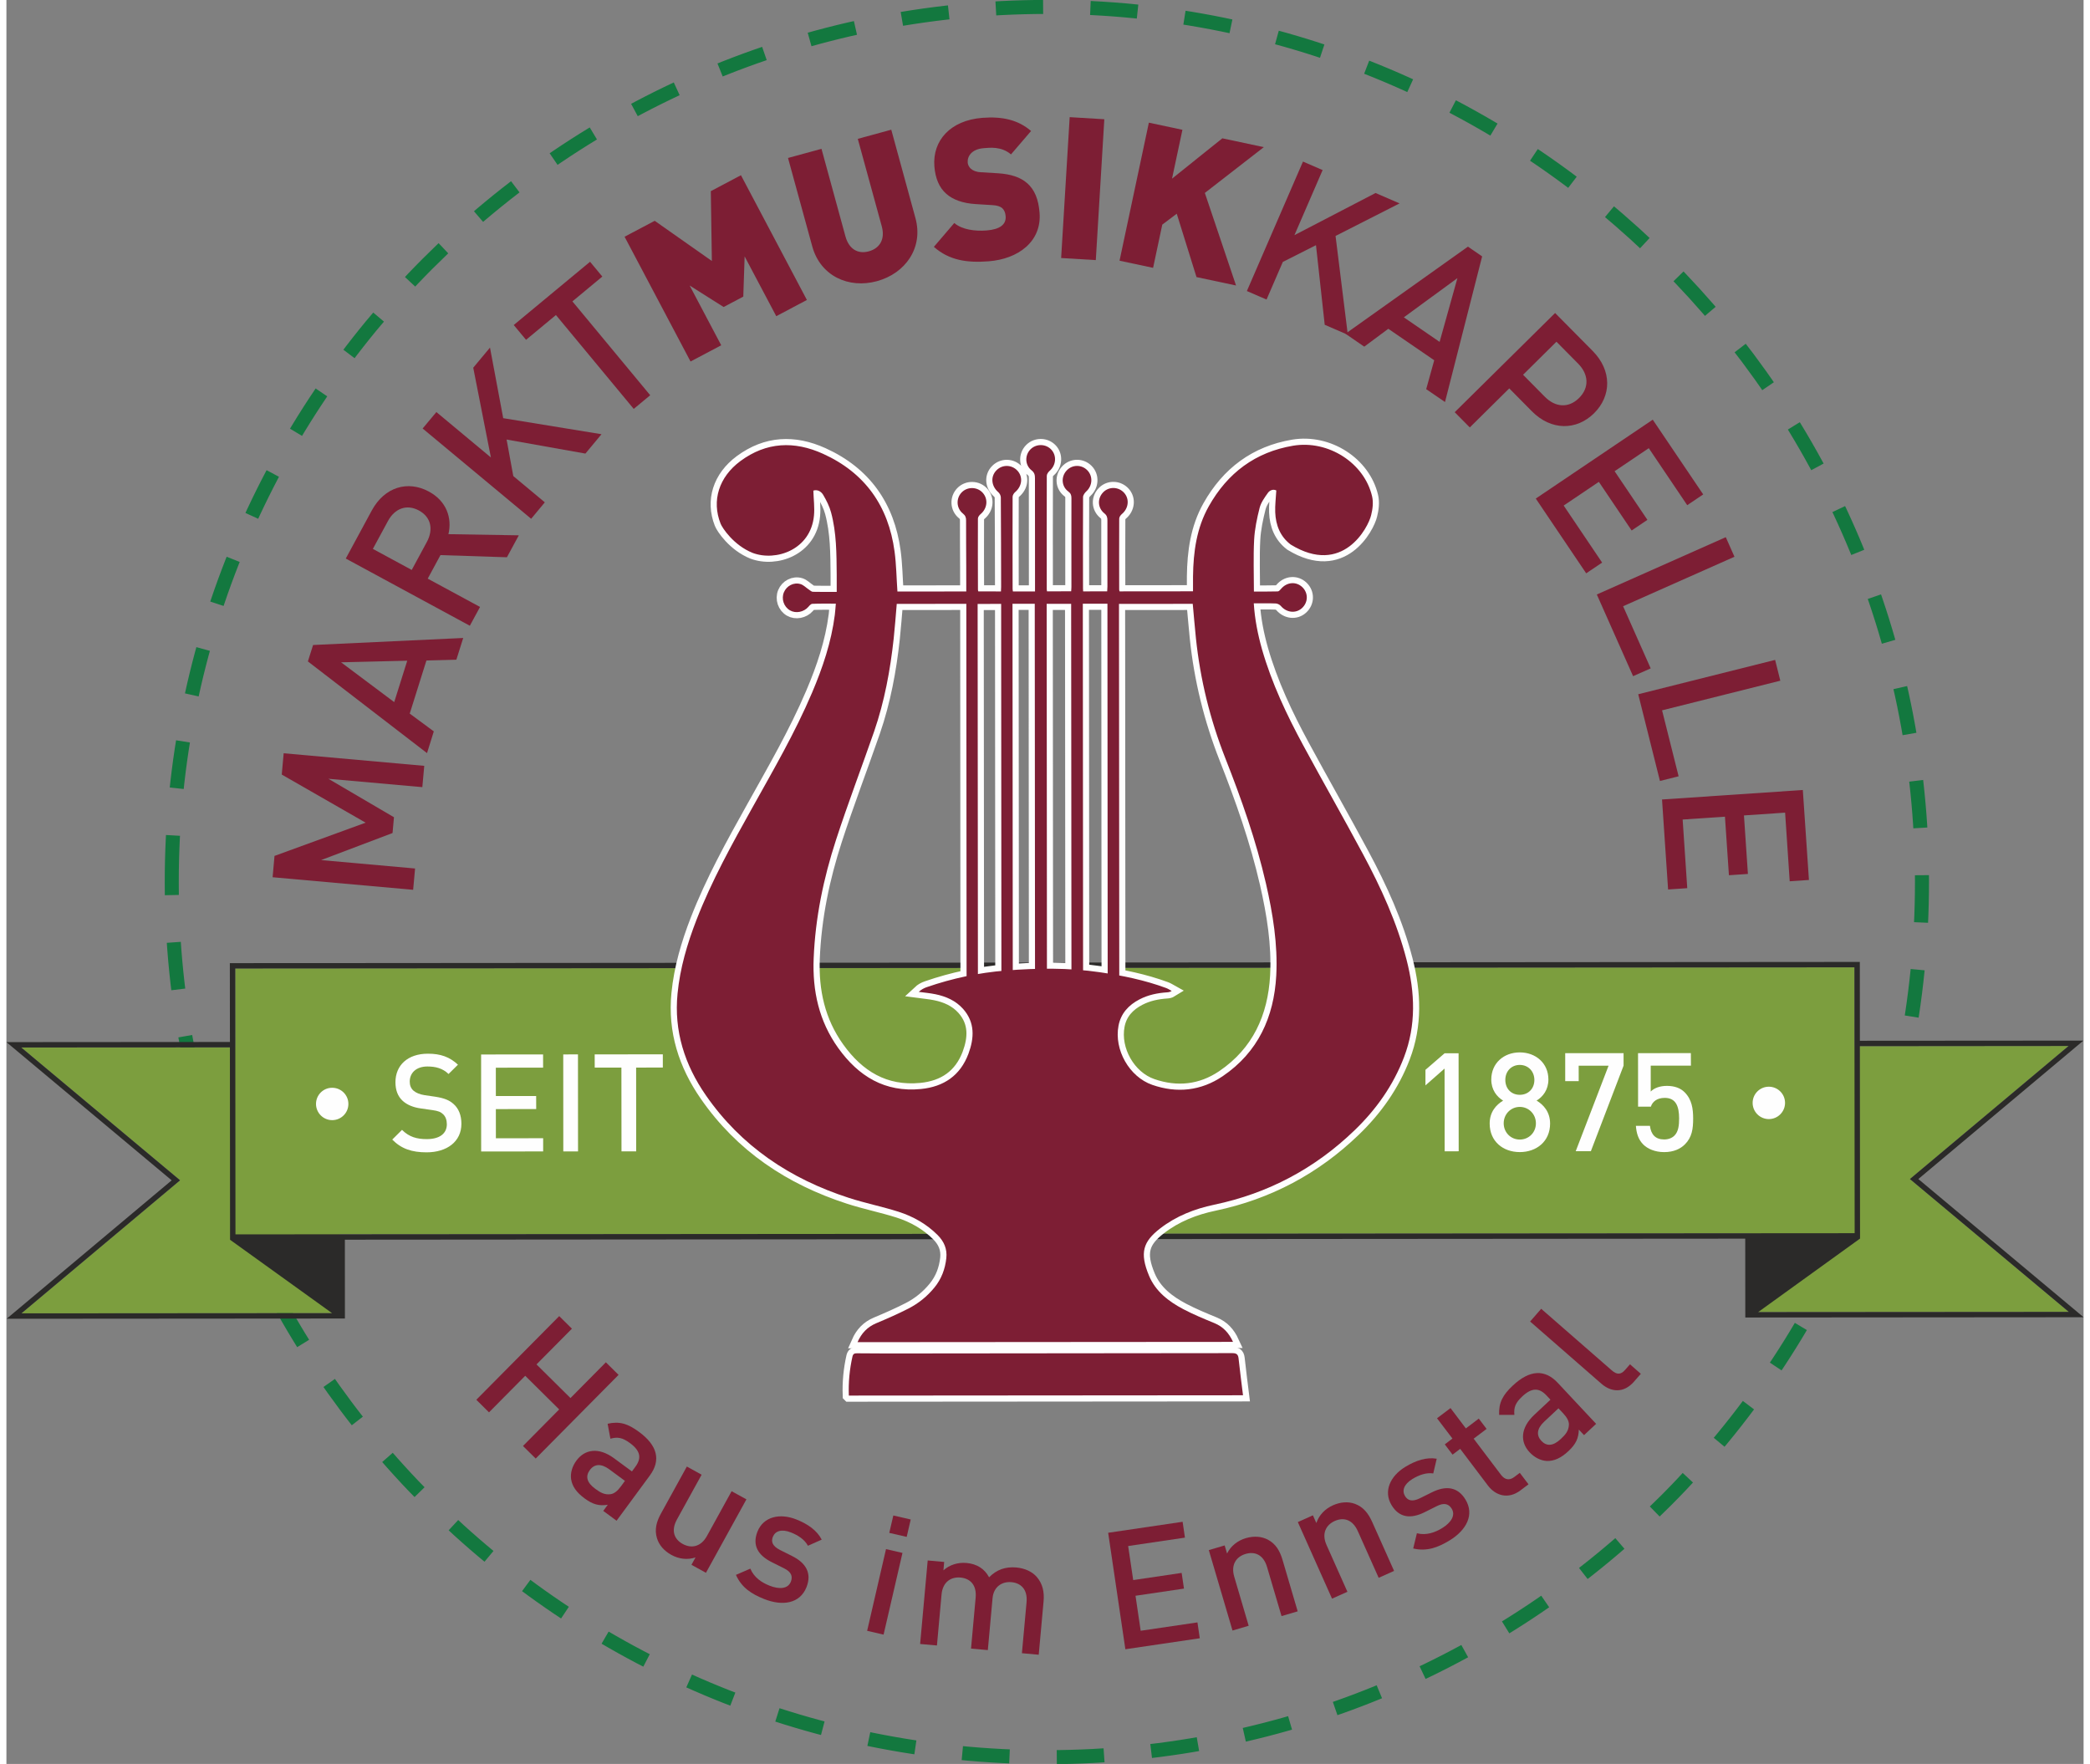 <?xml version="1.0" encoding="UTF-8"?>
<!DOCTYPE svg PUBLIC "-//W3C//DTD SVG 1.1//EN" "http://www.w3.org/Graphics/SVG/1.1/DTD/svg11.dtd">
<!-- Creator: CorelDRAW X7 -->
<svg xmlns="http://www.w3.org/2000/svg" xml:space="preserve" width="141px" height="119px" version="1.1" style="shape-rendering:geometricPrecision; text-rendering:geometricPrecision; image-rendering:optimizeQuality; fill-rule:evenodd; clip-rule:evenodd"
viewBox="0 0 142011 120594"
 xmlns:xlink="http://www.w3.org/1999/xlink">
 <rect x="0" y="0" width="142011" height="120594" fill="#808080" stroke="none"/>
 <defs>
  <style type="text/css">
   <![CDATA[
    .str1 {stroke:#FEFEFE;stroke-width:839.581}
    .str0 {stroke:#13783F;stroke-width:959.521;stroke-dasharray:3233.801 3233.801 3233.801 3233.801 3233.801 3233.801}
    .fil1 {fill:none;fill-rule:nonzero}
    .fil4 {fill:#FEFEFE;fill-rule:nonzero}
    .fil3 {fill:#2B2A29;fill-rule:nonzero}
    .fil2 {fill:#7C9E3E;fill-rule:nonzero}
    .fil5 {fill:#7D1E34;fill-rule:nonzero}
    .fil0 {fill:#7D1E34;fill-rule:nonzero}
   ]]>
  </style>
 </defs>
 <g id="Ebene_x0020_1">
  <path class="fil0" d="M28435 53814l-6424 -572 4484 2629 -96 1080 -4885 1850 6425 575 -132 1457 -9608 -859 129 -1458 6230 -2273 -5734 -3289 131 -1456 9611 860 -131 1456z"/>
  <path class="fil0" d="M22880 45280l3633 2721 891 -2831 -4524 110zm7882 -178l-2047 54 -1141 3630 1646 1216 -464 1486 -8145 -6269 355 -1123 10264 -480 -468 1486z"/>
  <path class="fil0" d="M26085 35620l-1032 1906 2657 1439 1031 -1908c465,-856 294,-1705 -542,-2158 -833,-451 -1650,-138 -2114,721zm8133 2478l-4543 -148 -871 1610 3576 1935 -697 1285 -8482 -4594 1779 -3288c872,-1607 2463,-2072 3905,-1290 1215,658 1591,1814 1334,2911l4812 79 -813 1500z"/>
  <path class="fil0" d="M39584 31010l-5388 -960 458 2497 2155 1796 -934 1124 -7419 -6172 940 -1124 3727 3104 -1207 -6136 1145 -1375 904 4825 6720 1097 -1101 1324z"/>
  <path class="fil0" d="M38696 20605l5319 6416 -1127 934 -5319 -6417 -2043 1694 -842 -1011 5218 -4325 839 1012 -2045 1697z"/>
  <path class="fil0" d="M52633 21617l-2163 -4087 -92 2749 -1344 710 -2323 -1469 2159 4086 -2098 1109 -4510 -8531 2061 -1088 3907 2747 -72 -4774 2060 -1090 4509 8528 -2094 1110z"/>
  <path class="fil0" d="M59522 19221c-1932,530 -3875,-345 -4431,-2384l-1655 -6037 2288 -626 1638 5985c237,863 842,1231 1600,1023 760,-209 1122,-841 885,-1704l-1641 -5985 2289 -626 1652 6038c560,2039 -691,3787 -2625,4316z"/>
  <path class="fil0" d="M67153 17864c-1474,115 -2697,-63 -3745,-987l1394 -1630c541,462 1432,568 2203,509 929,-71 1353,-417 1310,-972 -18,-229 -85,-415 -233,-554 -131,-110 -341,-189 -656,-205l-1172 -73c-863,-56 -1533,-291 -1999,-703 -482,-424 -749,-1057 -813,-1880 -135,-1754 1090,-3141 3281,-3313 1376,-105 2440,138 3330,899l-1373 1601c-654,-561 -1448,-459 -1866,-425 -826,62 -1127,562 -1093,980 9,122 64,295 224,430 130,115 342,220 683,235l1173 71c875,56 1520,277 1954,652 553,458 811,1159 879,2050 154,1960 -1456,3159 -3481,3315z"/>
  <path class="fil0" d="M72109 17640l584 -9631 2368 143 -582 9630 -2370 -142z"/>
  <path class="fil0" d="M81363 18943l-1350 -4332 -989 745 -628 2955 -2294 -488 2005 -9437 2295 488 -712 3340 3440 -2758 2836 604 -4032 3130 2133 6328 -2704 -575z"/>
  <path class="fil0" d="M90129 22204l-597 -5442 -2267 1145 -1113 2572 -1344 -582 3835 -8851 1343 582 -1927 4449 5546 -2882 1642 711 -4377 2225 839 6758 -1580 -685z"/>
  <path class="fil0" d="M99201 19015l-3663 2680 2446 1678 1217 -4358zm-2134 7590l549 -1975 -3139 -2152 -1645 1222 -1283 -883 8372 -5955 971 667 -2539 9956 -1286 -880z"/>
  <path class="fil0" d="M107459 24865l-1486 -1503 -2283 2259 1485 1502c715,724 1617,803 2339,91 721,-714 659,-1626 -55,-2349zm-3169 3250l-1544 -1562 -2698 2669 -1031 -1041 6863 -6782 2573 2599c1323,1341 1283,3074 90,4256 -1196,1181 -2930,1201 -4253,-139z"/>
  <path class="fil0" d="M104559 34085l7997 -5393 3449 5109 -1092 737 -2628 -3898 -2337 1575 2243 3325 -1078 728 -2242 -3326 -2404 1621 2628 3899 -1089 734 -3447 -5111z"/>
  <path class="fil0" d="M108732 40643l8817 -3918 594 1338 -7614 3383 1886 4249 -1203 533 -2480 -5585z"/>
  <path class="fil0" d="M111563 47463l9360 -2348 354 1422 -8084 2026 1131 4509 -1276 320 -1485 -5929z"/>
  <path class="fil0" d="M113190 54658l9626 -649 418 6151 -1315 90 -314 -4693 -2813 191 270 4001 -1298 87 -272 -4002 -2892 195 315 4692 -1310 89 -415 -6152z"/>
  <path class="fil0" d="M35316 98857l2475 -2500 -2322 -2300 -2476 2500 -867 -860 5667 -5720 869 860 -2422 2442 2323 2301 2420 -2444 868 859 -5666 5721 -869 -859z"/>
  <path class="fil0" d="M42287 101242l-1081 -798c-549,-400 -1011,-364 -1319,56 -309,420 -220,851 364,1278 356,262 639,430 1058,374 238,-36 463,-208 704,-536l274 -374zm-1483 2054l308 -420c-585,89 -1002,-9 -1576,-430 -575,-422 -857,-839 -931,-1330 -56,-421 78,-870 366,-1263 570,-773 1517,-934 2573,-156l1221 900 241 -328c428,-585 346,-1082 -375,-1611 -509,-374 -842,-438 -1338,-299l-190 -1022c815,-187 1382,-7 2147,556 1268,932 1508,1939 736,2986l-2271 3087 -911 -670z"/>
  <path class="fil0" d="M46834 106980l279 -505c-557,186 -1145,106 -1650,-171 -514,-283 -848,-687 -986,-1139 -180,-589 -38,-1130 275,-1694l1767 -3209 1010 558 -1686 3059c-431,784 -171,1365 395,1676 563,310 1232,226 1656,-547l1686 -3060 1012 557 -2767 5021 -991 -546z"/>
  <path class="fil0" d="M51812 109322c-872,-345 -1550,-784 -1936,-1654l984 -426c257,613 788,958 1314,1164 652,260 1257,232 1457,-273 140,-358 35,-668 -465,-913l-824 -412c-964,-478 -1362,-1158 -995,-2096 415,-1039 1541,-1275 2654,-835 799,317 1417,754 1739,1382l-942 418c-223,-417 -655,-710 -1161,-910 -640,-254 -1078,-98 -1237,301 -124,316 -53,624 496,901l810 406c966,479 1368,1186 994,2132 -441,1115 -1615,1318 -2888,815z"/>
  <path class="fil0" d="M60359 104797l277 -1189 1189 274 -275 1189 -1191 -274zm-1513 6695l1290 -5585 1126 260 -1292 5586 -1124 -261z"/>
  <path class="fil0" d="M69427 113023l317 -3479c82,-890 -391,-1320 -1035,-1377 -618,-56 -1219,286 -1290,1108l-322 3536 -1149 -102 316 -3482c80,-889 -390,-1317 -1036,-1376 -639,-58 -1217,287 -1296,1164l-314 3480 -1150 -102 518 -5710 1126 101 -51 575c419,-382 1003,-557 1577,-505 711,64 1236,395 1545,980 513,-520 1112,-738 1868,-671 586,54 1088,292 1394,649 401,468 522,1024 463,1667l-331 3649 -1150 -105z"/>
  <path class="fil0" d="M76500 112753l-1176 -7963 5090 -751 159 1083 -3882 574 345 2328 3312 -490 159 1073 -3313 489 353 2393 3882 -572 159 1085 -5088 751z"/>
  <path class="fil0" d="M87176 110486l-988 -3351c-251,-857 -848,-1082 -1467,-899 -618,182 -1028,716 -777,1560l986 3351 -1105 327 -1620 -5499 1084 -320 165 553c255,-522 727,-885 1280,-1050 564,-166 1087,-117 1504,100 544,287 827,770 1009,1390l1034 3513 -1105 325z"/>
  <path class="fil0" d="M93818 107869l-1425 -3189c-364,-816 -985,-960 -1574,-698 -588,262 -925,845 -563,1650l1425 3192 -1052 470 -2338 -5235 1031 -461 235 526c186,-551 605,-975 1131,-1210 538,-241 1059,-263 1503,-103 579,213 922,654 1186,1244l1494 3343 -1053 471z"/>
  <path class="fil0" d="M98666 105313c-804,489 -1561,768 -2487,551l251 -1040c643,163 1238,-55 1721,-349 601,-367 943,-868 660,-1331 -201,-329 -513,-430 -1011,-180l-823 412c-964,483 -1749,392 -2274,-468 -582,-956 -91,-1998 931,-2621 735,-448 1454,-677 2152,-560l-236 1006c-468,-71 -960,98 -1424,379 -589,361 -729,804 -505,1171 178,289 468,416 1016,147l814 -403c964,-483 1772,-380 2299,488 626,1024 83,2085 -1084,2798z"/>
  <path class="fil0" d="M103511 101892c-858,648 -1717,336 -2217,-322l-1903 -2517 -522 395 -531 -702 523 -398 -1054 -1386 923 -697 1049 1390 883 -670 534 704 -884 668 1868 2470c253,335 567,409 909,151l377 -286 596 785 -551 415z"/>
  <path class="fil0" d="M106110 96281l-982 920c-495,463 -543,924 -188,1305 356,379 796,371 1325,-125 323,-300 539,-549 559,-972 9,-241 -118,-493 -397,-790l-317 -338zm1749 1834l-356 -379c-20,591 -193,985 -712,1472 -523,486 -985,687 -1480,672 -425,-25 -841,-238 -1173,-592 -656,-701 -640,-1662 317,-2559l1107 -1036 -276 -297c-498,-528 -1000,-537 -1652,73 -462,433 -587,749 -538,1262l-1043 -2c-33,-834 247,-1361 942,-2009 1148,-1074 2183,-1127 3070,-177l2620 2800 -826 772z"/>
  <path class="fil0" d="M111274 94458c-722,826 -1589,701 -2227,143l-4875 -4254 757 -869 4825 4209c333,290 607,319 910,-31l337 -383 740 649 -467 536z"/>
  <path class="fil1 str0" d="M11304 60346c-24,-33043 26743,-59849 59785,-59872 33042,-26 59851,26741 59874,59784 24,33042 -26743,59848 -59787,59873 -33042,26 -59849,-26743 -59872,-59785z"/>
  <path class="fil2" d="M140985 71510l-14638 11 -1 -5389 -110701 80 4 5390 -14636 10 10859 9080 -10846 9098 21747 -15 -4 -5391 96479 -69 4 5388 21746 -15 -10861 -9082 10848 -9096z"/>
  <path class="fil3" d="M140999 89688l-21237 15 6966 -5027 -12 -13154 14269 -12 -10848 9096 10862 9082zm-125340 -5299l-14 -18177 110699 -80 16 18177 -110701 80zm-14632 5400l10846 -9097 -10860 -9080 14266 -8 11 13154 6972 5016 -21235 15zm140971 -18647l-15281 11 -4 -5390 -111438 83 6 5389 -15281 11 11298 9449 -11283 9464 23127 -17 -3 -5389 95740 -71 4 5390 23128 -18 -11298 -9448 11285 -9464z"/>
  <path class="fil4" d="M21166 75474c-1,-613 494,-1109 1105,-1107 612,-1 1109,494 1109,1104 1,612 -496,1108 -1106,1109 -610,1 -1107,-496 -1108,-1106z"/>
  <path class="fil4" d="M119385 75402c-1,-612 496,-1109 1106,-1108 612,-1 1109,494 1110,1104 1,612 -497,1109 -1107,1110 -612,1 -1108,-496 -1109,-1106z"/>
  <path class="fil4" d="M65626 41282c-1606,0 -3176,3 -4756,3 -69,802 -125,1588 -209,2369 -235,2162 -629,4295 -1338,6355 -859,2474 -1795,4922 -2605,7411 -855,2625 -1415,5319 -1528,8094 -92,2230 365,4303 1676,6132 1383,1931 3192,3049 5661,2805 1560,-155 2687,-921 3245,-2411 400,-1078 457,-2146 -376,-3076 -501,-556 -1160,-844 -1879,-992 -377,-78 -761,-110 -1142,-161 171,-160 353,-257 548,-324 1750,-604 3558,-989 5398,-1134 2144,-173 4297,-198 6436,115 1536,227 3056,535 4519,1075 138,49 263,133 391,204 -120,75 -215,88 -312,95 -657,44 -1292,172 -1882,478 -749,387 -1282,961 -1442,1806 -312,1634 731,3493 2309,4042 1685,585 3333,411 4812,-591 2415,-1636 3508,-4035 3664,-6884 111,-2128 -231,-4218 -704,-6288 -676,-2943 -1679,-5781 -2784,-8585 -1039,-2645 -1711,-5373 -2005,-8193 -80,-782 -145,-1566 -217,-2345 -1679,0 -3348,1 -5042,4 4,8270 11,17786 19,26046 -269,0 -509,0 -792,-2 -6,-8267 -11,-17792 -17,-26057 -575,1 -1110,2 -1683,2 6,8144 13,17546 18,25677 -277,0 -518,1 -795,-1 -8,-8152 -15,-17551 -21,-25669 -574,1 -1110,0 -1674,0 8,8144 15,17535 19,25672 -278,0 -527,0 -815,1 -6,-8155 -14,-17555 -18,-25677 -517,2 -1001,1 -1522,1 6,8146 13,17546 19,25685 -275,2 -506,1 -777,1 -5,-8144 -11,-17545 -18,-25678 -551,1 -1060,1 -1608,1 4,8276 12,17801 20,26050 -275,2 -508,2 -775,2 -5,-8270 -11,-17798 -18,-26058zm-8921 -13c-556,0 -1083,-10 -1608,12 -92,4 -197,120 -269,207 -312,359 -860,470 -1257,240 -422,-241 -605,-784 -417,-1233 182,-439 669,-706 1135,-564 212,63 383,250 576,378 87,57 176,146 267,150 517,14 1035,6 1634,6 -1,-403 2,-792 -1,-1183 -13,-1429 -11,-2864 -388,-4258 -112,-414 -314,-812 -533,-1186 -143,-245 -402,-385 -676,-297 17,597 96,1161 42,1711 -221,2331 -2597,3148 -4195,2547 -1299,-524 -2076,-1708 -2190,-2001 -622,-1571 -111,-3188 1353,-4274 1779,-1316 3690,-1389 5652,-500 2871,1301 4471,3574 4889,6675 122,899 132,1813 197,2742 1537,-1 3097,-2 4707,-5 -2,-580 -3,-1162 -3,-1744 -3,-1035 -13,-2072 -10,-3108 3,-205 -49,-342 -221,-479 -452,-368 -475,-1030 -82,-1440 395,-409 1075,-393 1447,33 378,428 306,1061 -144,1443 -91,75 -189,201 -191,308 -8,1621 -3,3244 2,4867 -2,31 11,64 25,116 500,1 1002,1 1547,2 5,-101 13,-207 13,-312 -5,-2039 -6,-4080 -21,-6118 -1,-121 -80,-277 -172,-355 -479,-410 -547,-1060 -134,-1488 401,-417 1052,-406 1444,20 391,430 314,1064 -159,1462 -90,73 -173,214 -174,322 -8,2095 -4,4192 0,6285 -1,56 11,110 20,185 500,-1 987,-2 1512,-1 1,-124 0,-232 1,-342 -2,-2467 -7,-4933 -4,-7400 1,-224 -36,-384 -236,-541 -455,-358 -470,-1033 -67,-1435 391,-392 1048,-380 1422,25 381,414 324,1065 -113,1445 -95,84 -196,224 -198,339 -9,2591 -5,5183 -2,7773 -1,34 8,66 16,129 542,-2 1084,-1 1652,-2 5,-98 19,-197 18,-293 1,-2029 -6,-4057 1,-6083 -1,-196 -47,-324 -215,-448 -466,-345 -508,-1003 -118,-1428 381,-417 1019,-427 1416,-26 398,404 362,1059 -66,1447 -105,97 -223,259 -222,393 -12,2084 -7,4168 -4,6252 -1,56 5,113 11,191 538,0 1073,-2 1642,-1 4,-104 16,-213 17,-319 -1,-1509 -6,-3019 -1,-4530 2,-201 -34,-346 -211,-486 -461,-374 -485,-1013 -84,-1432 392,-413 1057,-397 1441,34 376,424 300,1063 -152,1442 -91,76 -185,206 -187,312 -9,1620 -4,3244 -2,4866 1,30 14,62 27,114 1652,-2 3304,-3 5020,-5 0,-337 -4,-682 1,-1025 21,-1673 243,-3303 1079,-4790 1279,-2275 3182,-3706 5771,-4140 2402,-399 4860,1179 5392,3460 97,407 40,879 -65,1289 -194,845 -1944,4191 -5499,2010 -721,-548 -1024,-1331 -1058,-2209 -19,-478 45,-962 74,-1489 -206,-108 -446,-19 -578,170 -224,314 -467,653 -562,1016 -181,717 -338,1453 -376,2187 -60,1166 -15,2335 -15,3538 535,-2 1083,6 1633,-10 74,-1 159,-99 219,-170 395,-473 1035,-527 1458,-121 419,402 406,1044 -29,1437 -419,380 -1049,306 -1436,-146 -79,-95 -231,-171 -351,-175 -492,-21 -987,-8 -1503,-9 69,1093 276,2123 562,3141 664,2316 1687,4477 2829,6586 1343,2483 2746,4936 4079,7424 1235,2301 2318,4672 2976,7217 575,2243 665,4464 -177,6666 -738,1930 -1903,3570 -3379,4992 -2708,2610 -5898,4310 -9588,5085 -1341,281 -2610,776 -3708,1628 -1161,900 -1412,1656 -754,3232 450,1077 1349,1761 2351,2288 684,360 1404,655 2121,951 598,247 988,669 1269,1281 -8573,7 -17103,14 -25672,19 271,-616 676,-1040 1279,-1294 747,-313 1489,-639 2207,-1006 687,-352 1282,-835 1775,-1439 477,-584 727,-1255 810,-2004 68,-633 -158,-1142 -596,-1582 -756,-755 -1669,-1270 -2672,-1591 -1124,-357 -2286,-588 -3408,-953 -3998,-1295 -7351,-3523 -9770,-7017 -1441,-2079 -2183,-4383 -1930,-6943 170,-1748 665,-3419 1298,-5052 1039,-2672 2426,-5172 3820,-7668 1435,-2575 2918,-5126 4075,-7846 728,-1712 1321,-3469 1559,-5325 31,-244 43,-489 70,-769z"/>
  <path class="fil1 str1" d="M65626 41282c-1606,0 -3176,3 -4756,3 -69,802 -125,1588 -209,2369 -235,2162 -629,4295 -1338,6355 -859,2474 -1795,4922 -2605,7411 -855,2625 -1415,5319 -1528,8094 -92,2230 365,4303 1676,6132 1383,1931 3192,3049 5661,2805 1560,-155 2687,-921 3245,-2411 400,-1078 457,-2146 -376,-3076 -501,-556 -1160,-844 -1879,-992 -377,-78 -761,-110 -1142,-161 171,-160 353,-257 548,-324 1750,-604 3558,-989 5398,-1134 2144,-173 4297,-198 6436,115 1536,227 3056,535 4519,1075 138,49 263,133 391,204 -120,75 -215,88 -312,95 -657,44 -1292,172 -1882,478 -749,387 -1282,961 -1442,1806 -312,1634 731,3493 2309,4042 1685,585 3333,411 4812,-591 2415,-1636 3508,-4035 3664,-6884 111,-2128 -231,-4218 -704,-6288 -676,-2943 -1679,-5781 -2784,-8585 -1039,-2645 -1711,-5373 -2005,-8193 -80,-782 -145,-1566 -217,-2345 -1679,0 -3348,1 -5042,4 4,8270 11,17786 19,26046 -269,0 -509,0 -792,-2 -6,-8267 -11,-17792 -17,-26057 -575,1 -1110,2 -1683,2 6,8144 13,17546 18,25677 -277,0 -518,1 -795,-1 -8,-8152 -15,-17551 -21,-25669 -574,1 -1110,0 -1674,0 8,8144 15,17535 19,25672 -278,0 -527,0 -815,1 -6,-8155 -14,-17555 -18,-25677 -517,2 -1001,1 -1522,1 6,8146 13,17546 19,25685 -275,2 -506,1 -777,1 -5,-8144 -11,-17545 -18,-25678 -551,1 -1060,1 -1608,1 4,8276 12,17801 20,26050 -275,2 -508,2 -775,2 -5,-8270 -11,-17798 -18,-26058zm-8921 -13c-556,0 -1083,-10 -1608,12 -92,4 -197,120 -269,207 -312,359 -860,470 -1257,240 -422,-241 -605,-784 -417,-1233 182,-439 669,-706 1135,-564 212,63 383,250 576,378 87,57 176,146 267,150 517,14 1035,6 1634,6 -1,-403 2,-792 -1,-1183 -13,-1429 -11,-2864 -388,-4258 -112,-414 -314,-812 -533,-1186 -143,-245 -402,-385 -676,-297 17,597 96,1161 42,1711 -221,2331 -2597,3148 -4195,2547 -1299,-524 -2076,-1708 -2190,-2001 -622,-1571 -111,-3188 1353,-4274 1779,-1316 3690,-1389 5652,-500 2871,1301 4471,3574 4889,6675 122,899 132,1813 197,2742 1537,-1 3097,-2 4707,-5 -2,-580 -3,-1162 -3,-1744 -3,-1035 -13,-2072 -10,-3108 3,-205 -49,-342 -221,-479 -452,-368 -475,-1030 -82,-1440 395,-409 1075,-393 1447,33 378,428 306,1061 -144,1443 -91,75 -189,201 -191,308 -8,1621 -3,3244 2,4867 -2,31 11,64 25,116 500,1 1002,1 1547,2 5,-101 13,-207 13,-312 -5,-2039 -6,-4080 -21,-6118 -1,-121 -80,-277 -172,-355 -479,-410 -547,-1060 -134,-1488 401,-417 1052,-406 1444,20 391,430 314,1064 -159,1462 -90,73 -173,214 -174,322 -8,2095 -4,4192 0,6285 -1,56 11,110 20,185 500,-1 987,-2 1512,-1 1,-124 0,-232 1,-342 -2,-2467 -7,-4933 -4,-7400 1,-224 -36,-384 -236,-541 -455,-358 -470,-1033 -67,-1435 391,-392 1048,-380 1422,25 381,414 324,1065 -113,1445 -95,84 -196,224 -198,339 -9,2591 -5,5183 -2,7773 -1,34 8,66 16,129 542,-2 1084,-1 1652,-2 5,-98 19,-197 18,-293 1,-2029 -6,-4057 1,-6083 -1,-196 -47,-324 -215,-448 -466,-345 -508,-1003 -118,-1428 381,-417 1019,-427 1416,-26 398,404 362,1059 -66,1447 -105,97 -223,259 -222,393 -12,2084 -7,4168 -4,6252 -1,56 5,113 11,191 538,0 1073,-2 1642,-1 4,-104 16,-213 17,-319 -1,-1509 -6,-3019 -1,-4530 2,-201 -34,-346 -211,-486 -461,-374 -485,-1013 -84,-1432 392,-413 1057,-397 1441,34 376,424 300,1063 -152,1442 -91,76 -185,206 -187,312 -9,1620 -4,3244 -2,4866 1,30 14,62 27,114 1652,-2 3304,-3 5020,-5 0,-337 -4,-682 1,-1025 21,-1673 243,-3303 1079,-4790 1279,-2275 3182,-3706 5771,-4140 2402,-399 4860,1179 5392,3460 97,407 40,879 -65,1289 -194,845 -1944,4191 -5499,2010 -721,-548 -1024,-1331 -1058,-2209 -19,-478 45,-962 74,-1489 -206,-108 -446,-19 -578,170 -224,314 -467,653 -562,1016 -181,717 -338,1453 -376,2187 -60,1166 -15,2335 -15,3538 535,-2 1083,6 1633,-10 74,-1 159,-99 219,-170 395,-473 1035,-527 1458,-121 419,402 406,1044 -29,1437 -419,380 -1049,306 -1436,-146 -79,-95 -231,-171 -351,-175 -492,-21 -987,-8 -1503,-9 69,1093 276,2123 562,3141 664,2316 1687,4477 2829,6586 1343,2483 2746,4936 4079,7424 1235,2301 2318,4672 2976,7217 575,2243 665,4464 -177,6666 -738,1930 -1903,3570 -3379,4992 -2708,2610 -5898,4310 -9588,5085 -1341,281 -2610,776 -3708,1628 -1161,900 -1412,1656 -754,3232 450,1077 1349,1761 2351,2288 684,360 1404,655 2121,951 598,247 988,669 1269,1281 -8573,7 -17103,14 -25672,19 271,-616 676,-1040 1279,-1294 747,-313 1489,-639 2207,-1006 687,-352 1282,-835 1775,-1439 477,-584 727,-1255 810,-2004 68,-633 -158,-1142 -596,-1582 -756,-755 -1669,-1270 -2672,-1591 -1124,-357 -2286,-588 -3408,-953 -3998,-1295 -7351,-3523 -9770,-7017 -1441,-2079 -2183,-4383 -1930,-6943 170,-1748 665,-3419 1298,-5052 1039,-2672 2426,-5172 3820,-7668 1435,-2575 2918,-5126 4075,-7846 728,-1712 1321,-3469 1559,-5325 31,-244 43,-489 70,-769z"/>
  <path class="fil0" d="M57594 95410c-34,-888 48,-1779 247,-2662 42,-188 135,-231 306,-228 687,8 1373,12 2060,12 7860,-6 15720,-10 23582,-23 268,-2 414,51 448,347 90,844 202,1688 306,2534 -9028,9 -17972,15 -26949,20z"/>
  <path class="fil0 str1" d="M57594 95410c-34,-888 48,-1779 247,-2662 42,-188 135,-231 306,-228 687,8 1373,12 2060,12 7860,-6 15720,-10 23582,-23 268,-2 414,51 448,347 90,844 202,1688 306,2534 -9028,9 -17972,15 -26949,20z"/>
  <path class="fil5" d="M65626 41282c-1606,0 -3176,3 -4756,3 -69,802 -125,1588 -209,2369 -235,2162 -629,4295 -1338,6355 -859,2474 -1795,4922 -2605,7411 -855,2625 -1415,5319 -1528,8094 -92,2230 365,4303 1676,6132 1383,1931 3192,3049 5661,2805 1560,-155 2687,-921 3245,-2411 400,-1078 457,-2146 -376,-3076 -501,-556 -1160,-844 -1879,-992 -377,-78 -761,-110 -1142,-161 171,-160 353,-257 548,-324 1750,-604 3558,-989 5398,-1134 2144,-173 4297,-198 6436,115 1536,227 3056,535 4519,1075 138,49 263,133 391,204 -120,75 -215,88 -312,95 -657,44 -1292,172 -1882,478 -749,387 -1282,961 -1442,1806 -312,1634 731,3493 2309,4042 1685,585 3333,411 4812,-591 2415,-1636 3508,-4035 3664,-6884 111,-2128 -231,-4218 -704,-6288 -676,-2943 -1679,-5781 -2784,-8585 -1039,-2645 -1711,-5373 -2005,-8193 -80,-782 -145,-1566 -217,-2345 -1679,0 -3348,1 -5042,4 4,8270 11,17786 19,26046 -269,0 -509,0 -792,-2 -6,-8267 -11,-17792 -17,-26057 -575,1 -1110,2 -1683,2 6,8144 13,17546 18,25677 -277,0 -518,1 -795,-1 -8,-8152 -15,-17551 -21,-25669 -574,1 -1110,0 -1674,0 8,8144 15,17535 19,25672 -278,0 -527,0 -815,1 -6,-8155 -14,-17555 -18,-25677 -517,2 -1001,1 -1522,1 6,8146 13,17546 19,25685 -275,2 -506,1 -777,1 -5,-8144 -11,-17545 -18,-25678 -551,1 -1060,1 -1608,1 4,8276 12,17801 20,26050 -275,2 -508,2 -775,2 -5,-8270 -11,-17798 -18,-26058zm-8921 -13c-556,0 -1083,-10 -1608,12 -92,4 -197,120 -269,207 -312,359 -860,470 -1257,240 -422,-241 -605,-784 -417,-1233 182,-439 669,-706 1135,-564 212,63 383,250 576,378 87,57 176,146 267,150 517,14 1035,6 1634,6 -1,-403 2,-792 -1,-1183 -13,-1429 -11,-2864 -388,-4258 -112,-414 -314,-812 -533,-1186 -143,-245 -402,-385 -676,-297 17,597 96,1161 42,1711 -221,2331 -2597,3148 -4195,2547 -1299,-524 -2076,-1708 -2190,-2001 -622,-1571 -111,-3188 1353,-4274 1779,-1316 3690,-1389 5652,-500 2871,1301 4471,3574 4889,6675 122,899 132,1813 197,2742 1537,-1 3097,-2 4707,-5 -2,-580 -3,-1162 -3,-1744 -3,-1035 -13,-2072 -10,-3108 3,-205 -49,-342 -221,-479 -452,-368 -475,-1030 -82,-1440 395,-409 1075,-393 1447,33 378,428 306,1061 -144,1443 -91,75 -189,201 -191,308 -8,1621 -3,3244 2,4867 -2,31 11,64 25,116 500,1 1002,1 1547,2 5,-101 13,-207 13,-312 -5,-2039 -6,-4080 -21,-6118 -1,-121 -80,-277 -172,-355 -479,-410 -547,-1060 -134,-1488 401,-417 1052,-406 1444,20 391,430 314,1064 -159,1462 -90,73 -173,214 -174,322 -8,2095 -4,4192 0,6285 -1,56 11,110 20,185 500,-1 987,-2 1512,-1 1,-124 0,-232 1,-342 -2,-2467 -7,-4933 -4,-7400 1,-224 -36,-384 -236,-541 -455,-358 -470,-1033 -67,-1435 391,-392 1048,-380 1422,25 381,414 324,1065 -113,1445 -95,84 -196,224 -198,339 -9,2591 -5,5183 -2,7773 -1,34 8,66 16,129 542,-2 1084,-1 1652,-2 5,-98 19,-197 18,-293 1,-2029 -6,-4057 1,-6083 -1,-196 -47,-324 -215,-448 -466,-345 -508,-1003 -118,-1428 381,-417 1019,-427 1416,-26 398,404 362,1059 -66,1447 -105,97 -223,259 -222,393 -12,2084 -7,4168 -4,6252 -1,56 5,113 11,191 538,0 1073,-2 1642,-1 4,-104 16,-213 17,-319 -1,-1509 -6,-3019 -1,-4530 2,-201 -34,-346 -211,-486 -461,-374 -485,-1013 -84,-1432 392,-413 1057,-397 1441,34 376,424 300,1063 -152,1442 -91,76 -185,206 -187,312 -9,1620 -4,3244 -2,4866 1,30 14,62 27,114 1652,-2 3304,-3 5020,-5 0,-337 -4,-682 1,-1025 21,-1673 243,-3303 1079,-4790 1279,-2275 3182,-3706 5771,-4140 2402,-399 4860,1179 5392,3460 97,407 40,879 -65,1289 -194,845 -1944,4191 -5499,2010 -721,-548 -1024,-1331 -1058,-2209 -19,-478 45,-962 74,-1489 -206,-108 -446,-19 -578,170 -224,314 -467,653 -562,1016 -181,717 -338,1453 -376,2187 -60,1166 -15,2335 -15,3538 535,-2 1083,6 1633,-10 74,-1 159,-99 219,-170 395,-473 1035,-527 1458,-121 419,402 406,1044 -29,1437 -419,380 -1049,306 -1436,-146 -79,-95 -231,-171 -351,-175 -492,-21 -987,-8 -1503,-9 69,1093 276,2123 562,3141 664,2316 1687,4477 2829,6586 1343,2483 2746,4936 4079,7424 1235,2301 2318,4672 2976,7217 575,2243 665,4464 -177,6666 -738,1930 -1903,3570 -3379,4992 -2708,2610 -5898,4310 -9588,5085 -1341,281 -2610,776 -3708,1628 -1161,900 -1412,1656 -754,3232 450,1077 1349,1761 2351,2288 684,360 1404,655 2121,951 598,247 988,669 1269,1281 -8573,7 -17103,14 -25672,19 271,-616 676,-1040 1279,-1294 747,-313 1489,-639 2207,-1006 687,-352 1282,-835 1775,-1439 477,-584 727,-1255 810,-2004 68,-633 -158,-1142 -596,-1582 -756,-755 -1669,-1270 -2672,-1591 -1124,-357 -2286,-588 -3408,-953 -3998,-1295 -7351,-3523 -9770,-7017 -1441,-2079 -2183,-4383 -1930,-6943 170,-1748 665,-3419 1298,-5052 1039,-2672 2426,-5172 3820,-7668 1435,-2575 2918,-5126 4075,-7846 728,-1712 1321,-3469 1559,-5325 31,-244 43,-489 70,-769z"/>
  <path class="fil0" d="M57594 95410c-34,-888 48,-1779 247,-2662 42,-188 135,-231 306,-228 687,8 1373,12 2060,12 7860,-6 15720,-10 23582,-23 268,-2 414,51 448,347 90,844 202,1688 306,2534 -9028,9 -17972,15 -26949,20z"/>
  <path class="fil4" d="M28723 78781c-995,-1 -1713,-232 -2345,-873l668 -663c485,485 1016,634 1697,632 865,-1 1367,-373 1368,-1015 -1,-291 -85,-532 -262,-692 -168,-157 -334,-221 -727,-277l-782 -112c-541,-72 -970,-260 -1259,-531 -326,-304 -484,-725 -484,-1264 0,-1155 836,-1947 2215,-1949 876,-1 1490,222 2059,752l-643 635c-409,-392 -885,-511 -1443,-512 -782,0 -1210,448 -1211,1035 0,242 76,456 253,614 168,149 439,261 746,308l753 110c615,95 960,241 1240,494 363,315 541,790 541,1358 0,1221 -996,1950 -2384,1950z"/>
  <path class="fil4" d="M32457 78722l-4 -6631 4238 -4 1 903 -3232 4 2 1937 2755 -2 3 893 -2758 3 2 1994 3232 -3 0 903 -4239 3z"/>
  <path class="fil4" d="M38073 78718l-4 -6631 1007 -2 4 6632 -1007 1z"/>
  <path class="fil4" d="M43052 72986l4 5730 -1005 -1 -6 -5729 -1824 1 -3 -903 4659 -3 0 904 -1825 1z"/>
  <path class="fil4" d="M98329 78711l-6 -5657 -1307 1150 1 -1064 1308 -1131 957 0 7 6700 -960 2z"/>
  <path class="fil4" d="M103464 72805c-584,1 -989,443 -987,1027 0,595 404,1016 988,1016 584,0 998,-424 998,-1016 -1,-584 -415,-1027 -999,-1027zm2 2870c-621,2 -1102,501 -1100,1122 1,621 480,1111 1101,1110 622,1 1103,-490 1101,-1112 -1,-619 -480,-1119 -1102,-1120zm1 3089c-1148,1 -2060,-734 -2060,-1948 -3,-800 448,-1289 919,-1571 -433,-264 -808,-735 -809,-1441 0,-1118 855,-1854 1947,-1856 1090,0 1958,734 1958,1853 -1,708 -375,1177 -808,1442 471,281 923,770 924,1571 0,1215 -922,1949 -2071,1950z"/>
  <path class="fil4" d="M108325 78704l-1035 0 2246 -5847 -2044 2 2 1054 -923 1 0 -1912 3990 -3 0 857 -2236 5848z"/>
  <path class="fil4" d="M114754 78237c-302,302 -762,527 -1412,529 -639,0 -1137,-227 -1431,-517 -357,-357 -470,-799 -508,-1279l960 -2c74,594 376,934 978,933 283,-2 528,-95 697,-263 283,-284 320,-727 320,-1179 -1,-799 -207,-1401 -980,-1401 -546,0 -847,273 -951,602l-874 0 -3 -3660 3612 -2 4 856 -2748 2 0 1770c224,-236 622,-388 1108,-388 529,0 935,159 1205,432 511,509 585,1157 587,1787 1,716 -75,1291 -564,1780z"/>
 </g>
</svg>
